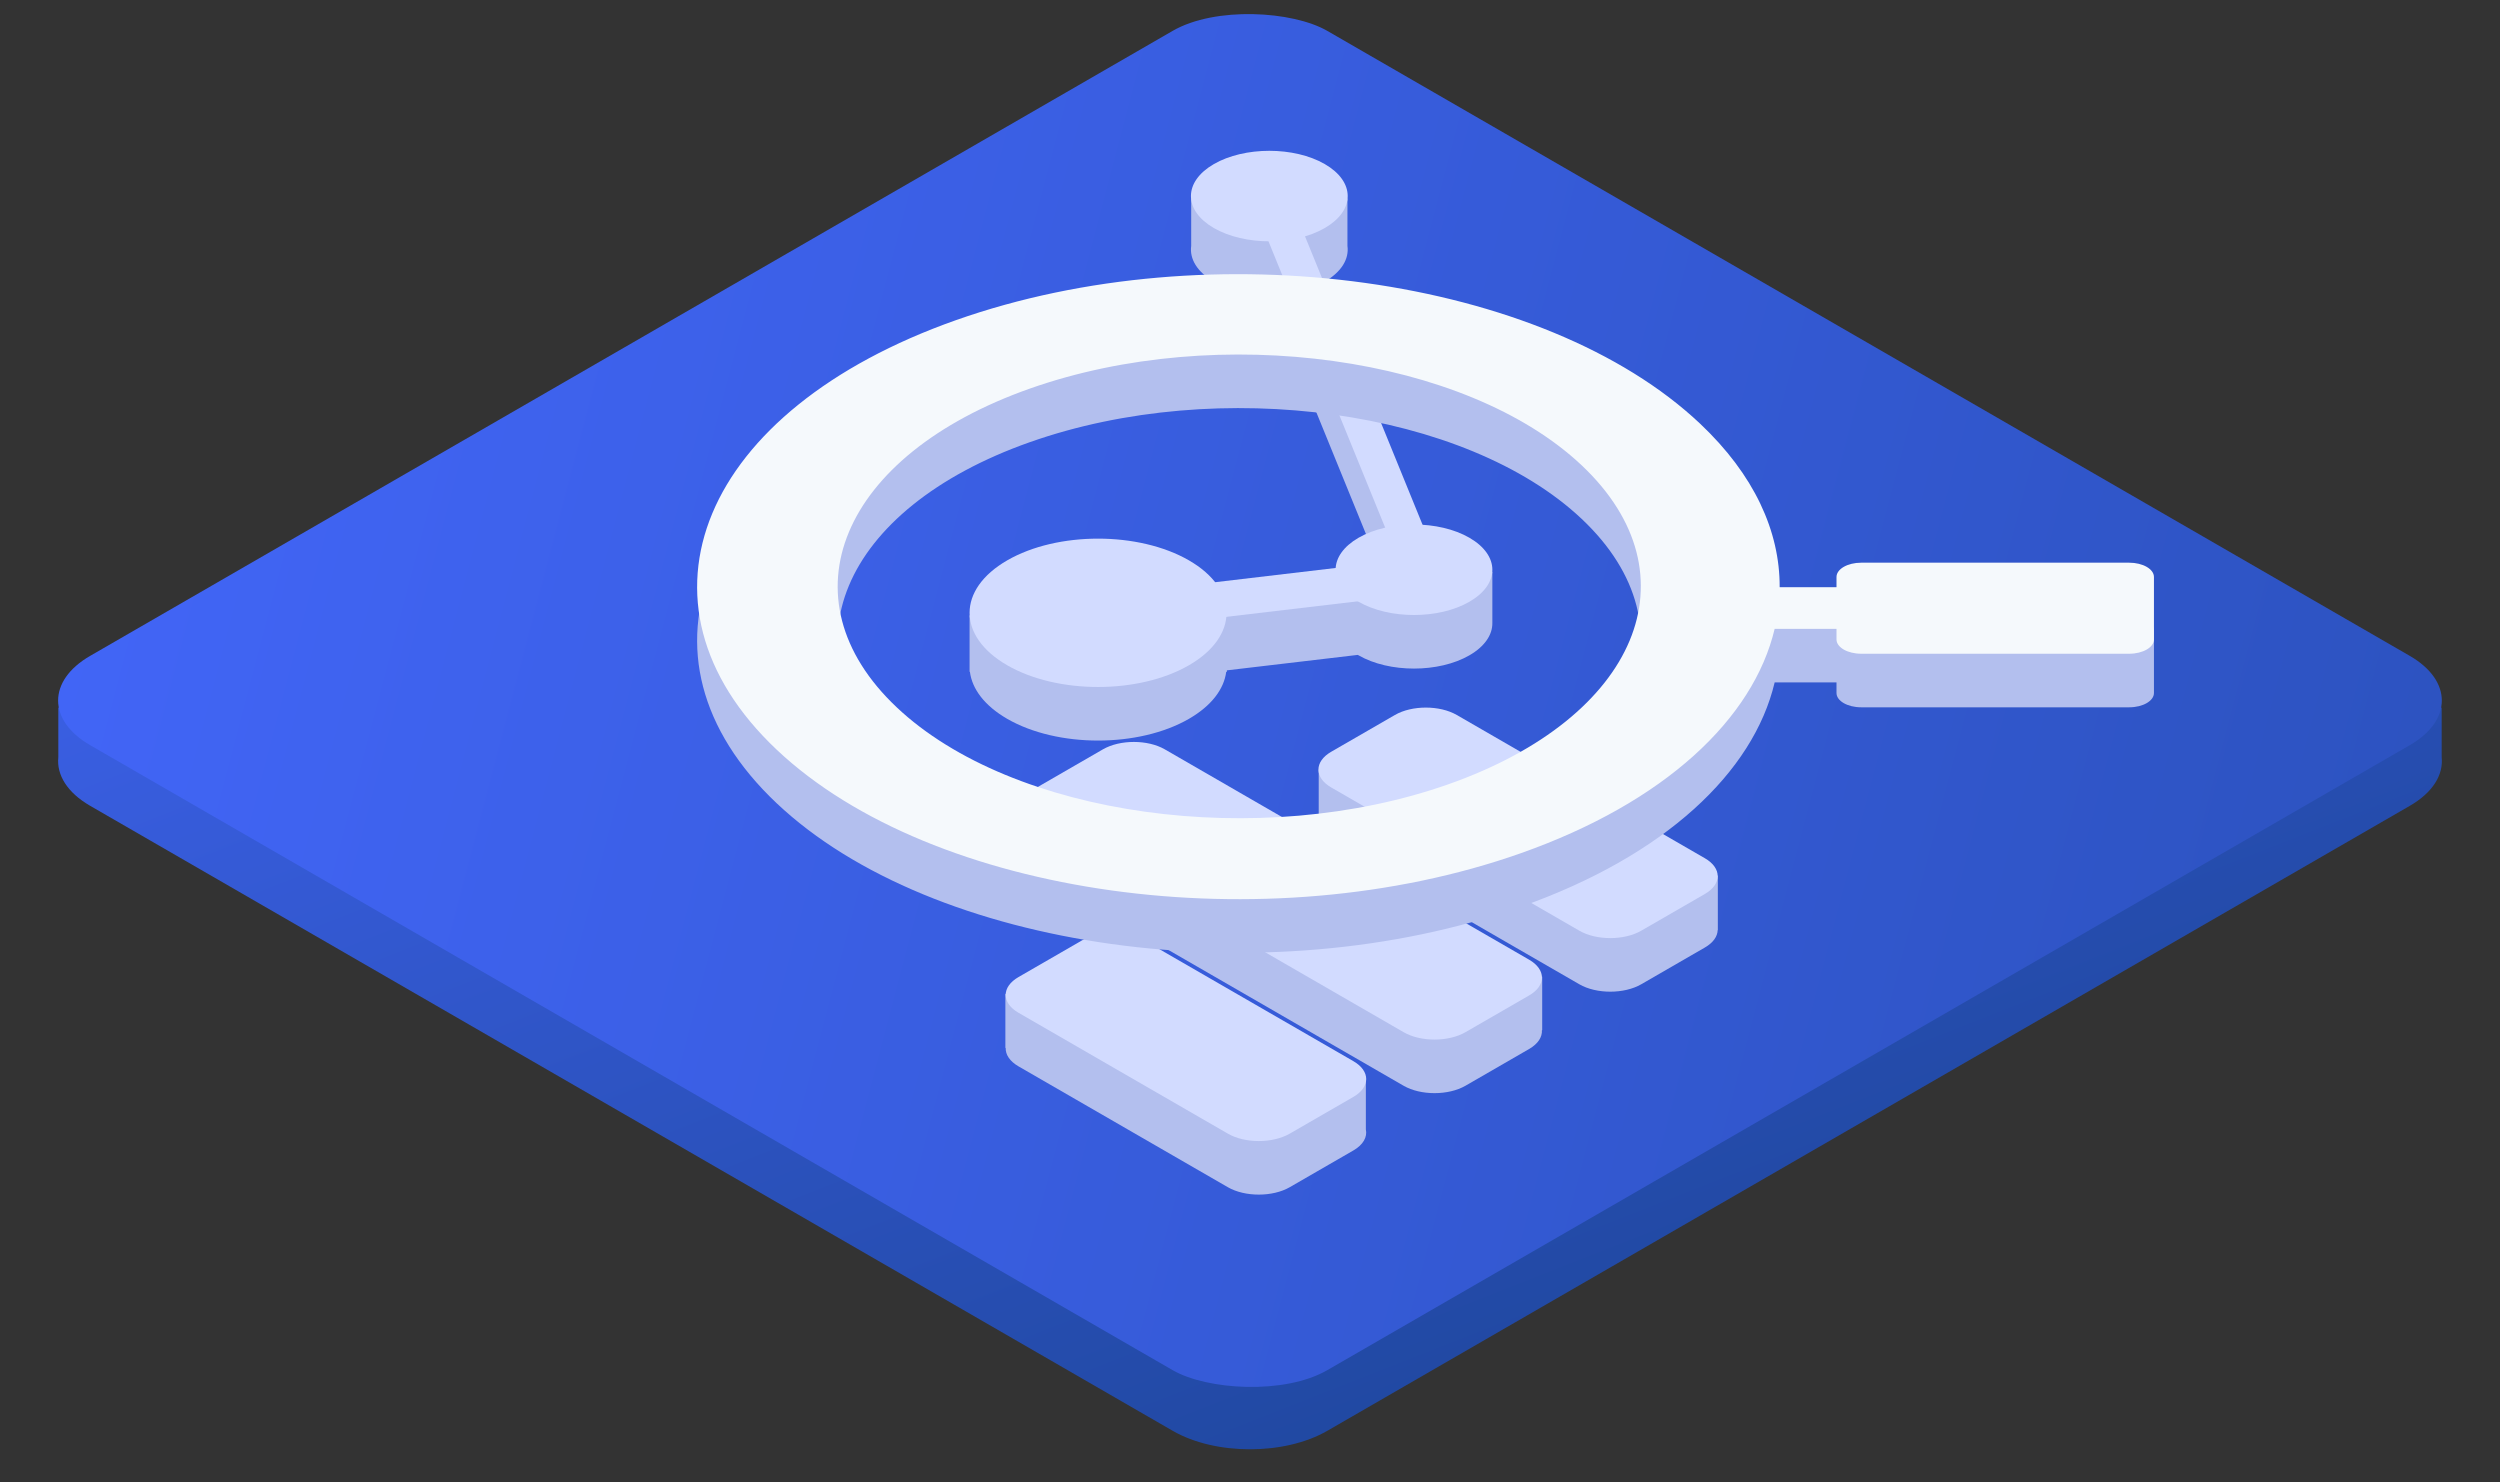 <svg width="140" height="83" viewBox="0 0 140 83" fill="none" xmlns="http://www.w3.org/2000/svg">
<rect x="0" y="0" width="140" height="83" fill="#333333" stroke="none"/>
<g clip-path="url(#clip0_741_5029)">
<path d="M3.266 42.411C3.164 43.386 3.758 44.38 5.048 45.125L65.67 80.125C68.061 81.506 71.939 81.506 74.33 80.125L134.952 45.125C136.242 44.38 136.836 43.386 136.734 42.411L136.734 39.625H134.086L74.33 5.125C71.939 3.744 68.061 3.744 65.67 5.125L5.914 39.625H3.266L3.266 42.411Z" fill="url(#paint0_linear_741_5029)"/>
<rect width="80" height="80" rx="5" transform="matrix(0.866 -0.5 0.866 0.5 0.718 39.229)" fill="url(#paint1_linear_741_5029)"/>
<path d="M58.198 49.022C57.241 48.47 57.241 47.574 58.198 47.022L61.764 44.963C62.72 44.411 64.271 44.411 65.228 44.963L79.074 52.958L86.363 54.695L86.363 57.695L86.347 57.691C86.371 58.071 86.133 58.454 85.632 58.743L82.066 60.802C81.109 61.354 79.558 61.354 78.602 60.802L58.198 49.022Z" fill="#B3BFEE"/>
<path d="M73.848 45.936L73.848 43.104L76.694 43.859L78.115 43.039C79.071 42.487 80.622 42.487 81.579 43.039L88.368 46.959L96.199 49.038L96.199 52.088L96.19 52.086C96.18 52.44 95.941 52.791 95.473 53.061L91.908 55.12C90.951 55.672 89.4 55.672 88.444 55.12L74.549 47.098C74.364 46.991 74.214 46.871 74.101 46.743L73.848 46.682L73.848 46.26C73.826 46.152 73.826 46.044 73.848 45.936Z" fill="#B3BFEE"/>
<path d="M56.301 58.682L56.301 55.65L59.352 56.378L60.601 55.656C61.558 55.104 63.109 55.104 64.065 55.656L69.509 58.799L76.488 60.463L76.488 63.249C76.579 63.667 76.346 64.105 75.79 64.425L72.224 66.484C71.268 67.036 69.717 67.036 68.76 66.484L57.035 59.715C56.544 59.431 56.306 59.057 56.319 58.686L56.301 58.682Z" fill="#B3BFEE"/>
<path d="M57.036 56.715C56.079 56.163 56.079 55.267 57.036 54.715L60.601 52.657C61.558 52.104 63.109 52.104 64.066 52.657L75.79 59.426C76.747 59.978 76.747 60.873 75.79 61.426L72.225 63.484C71.268 64.037 69.717 64.037 68.76 63.484L57.036 56.715Z" fill="#D2DBFF"/>
<path d="M58.198 46.022C57.242 45.47 57.242 44.574 58.198 44.022L61.764 41.963C62.721 41.411 64.272 41.411 65.228 41.963L85.632 53.744C86.589 54.296 86.589 55.191 85.632 55.744L82.066 57.802C81.11 58.355 79.559 58.355 78.602 57.802L58.198 46.022Z" fill="#D2DBFF"/>
<path d="M74.549 44.098C73.593 43.546 73.593 42.65 74.549 42.098L78.115 40.039C79.072 39.487 80.623 39.487 81.579 40.039L95.474 48.062C96.43 48.614 96.43 49.509 95.474 50.062L91.908 52.12C90.951 52.672 89.4 52.672 88.444 52.12L74.549 44.098Z" fill="#D2DBFF"/>
<path d="M75.457 11.121H66.707V13.775C66.608 14.49 67.031 15.224 67.978 15.771C68.823 16.259 69.927 16.506 71.035 16.513L77.358 32.027H75.395V32.885H68.359V34.463H66.72C66.674 34.435 66.627 34.407 66.58 34.38C63.77 32.758 59.214 32.758 56.404 34.38L56.349 34.411C56.335 34.42 56.32 34.429 56.305 34.438C56.291 34.446 56.277 34.455 56.263 34.463H54.296V37.62H54.315C54.436 38.58 55.132 39.521 56.404 40.255C59.214 41.877 63.77 41.877 66.58 40.255C67.851 39.521 68.548 38.58 68.668 37.62H68.707V37.539L76.037 36.674L76.079 36.698C77.794 37.688 80.573 37.688 82.287 36.698C83.152 36.199 83.581 35.542 83.572 34.887V32.027H79.517L73.082 16.236C73.479 16.118 73.853 15.963 74.186 15.771C75.133 15.224 75.557 14.49 75.457 13.775V11.121Z" fill="#B3BFEE"/>
<path d="M74.186 9.187C75.9 10.177 75.9 11.781 74.186 12.771C72.472 13.761 69.693 13.761 67.978 12.771C66.264 11.781 66.264 10.177 67.978 9.187C69.693 8.198 72.472 8.198 74.186 9.187Z" fill="#D2DBFF"/>
<path d="M82.287 30.114C84.001 31.104 84.001 32.709 82.287 33.698C80.573 34.688 77.794 34.688 76.079 33.698C74.365 32.709 74.365 31.104 76.079 30.114C77.794 29.125 80.573 29.125 82.287 30.114Z" fill="#D2DBFF"/>
<path d="M66.58 31.38C69.39 33.002 69.39 35.633 66.58 37.255C63.77 38.877 59.214 38.877 56.404 37.255C53.594 35.633 53.594 33.002 56.404 31.38C59.214 29.758 63.77 29.758 66.58 31.38Z" fill="#D2DBFF"/>
<path fill-rule="evenodd" clip-rule="evenodd" d="M72.008 10.602L81.164 33.068L60.807 35.472L60.572 33.486L78.32 31.39L70.156 11.357L72.008 10.602Z" fill="#D2DBFF"/>
<path fill-rule="evenodd" clip-rule="evenodd" d="M99.381 38.215C98.19 43.242 93.242 47.93 85.16 50.782C70.88 55.824 52.225 53.227 43.494 44.982C34.762 36.737 39.26 25.967 53.541 20.926C67.821 15.885 86.475 18.482 95.207 26.727C98.239 29.589 99.395 30.775 99.381 33.901L101.864 34.511H102.844C102.844 34.07 103.463 34.511 104.227 34.511H119.237C120.001 34.511 120.621 34.868 120.621 35.31L120.621 38.81C120.621 39.251 120.001 39.609 119.237 39.609H104.227C103.463 39.609 102.844 39.251 102.844 38.81L102.844 38.216L99.381 38.215ZM88.582 29.065C95.06 35.182 91.723 43.173 81.128 46.913C70.534 50.653 56.693 48.726 50.215 42.609C43.737 36.492 47.075 28.502 57.669 24.762C68.264 21.021 82.104 22.948 88.582 29.065Z" fill="#B3BFEE"/>
<path fill-rule="evenodd" clip-rule="evenodd" d="M99.381 35.215C98.19 40.242 93.242 44.93 85.16 47.782C70.88 52.824 52.225 50.227 43.494 41.982C34.762 33.737 39.26 22.967 53.541 17.926C67.821 12.885 86.475 15.482 95.207 23.727C98.239 26.589 99.675 29.756 99.661 32.882L102.844 32.883L102.844 32.31C102.844 31.869 103.463 31.511 104.227 31.511H119.237C120.001 31.511 120.621 31.869 120.621 32.31L120.621 35.81C120.621 36.251 120.001 36.609 119.237 36.609H104.227C103.463 36.609 102.844 36.251 102.844 35.81L102.844 35.216L99.381 35.215ZM88.582 26.065C95.06 32.182 91.723 40.173 81.128 43.913C70.534 47.653 56.693 45.726 50.215 39.609C43.737 33.492 47.075 25.502 57.669 21.762C68.264 18.021 82.104 19.948 88.582 26.065Z" fill="#F5F9FC"/>
</g>
<defs>
<linearGradient id="paint0_linear_741_5029" x1="28.75" y1="-2.358" x2="79.25" y2="125.892" gradientUnits="userSpaceOnUse">
<stop stop-color="#4568FF"/>
<stop offset="1" stop-color="#103A77"/>
</linearGradient>
<linearGradient id="paint1_linear_741_5029" x1="-16.145" y1="-8.541" x2="147.355" y2="213.459" gradientUnits="userSpaceOnUse">
<stop stop-color="#4568FF"/>
<stop offset="1" stop-color="#103A77"/>
</linearGradient>
<clipPath id="clip0_741_5029">
<rect width="140" height="82" fill="white" transform="translate(0 0.04)"/>
</clipPath>
</defs>
</svg>
